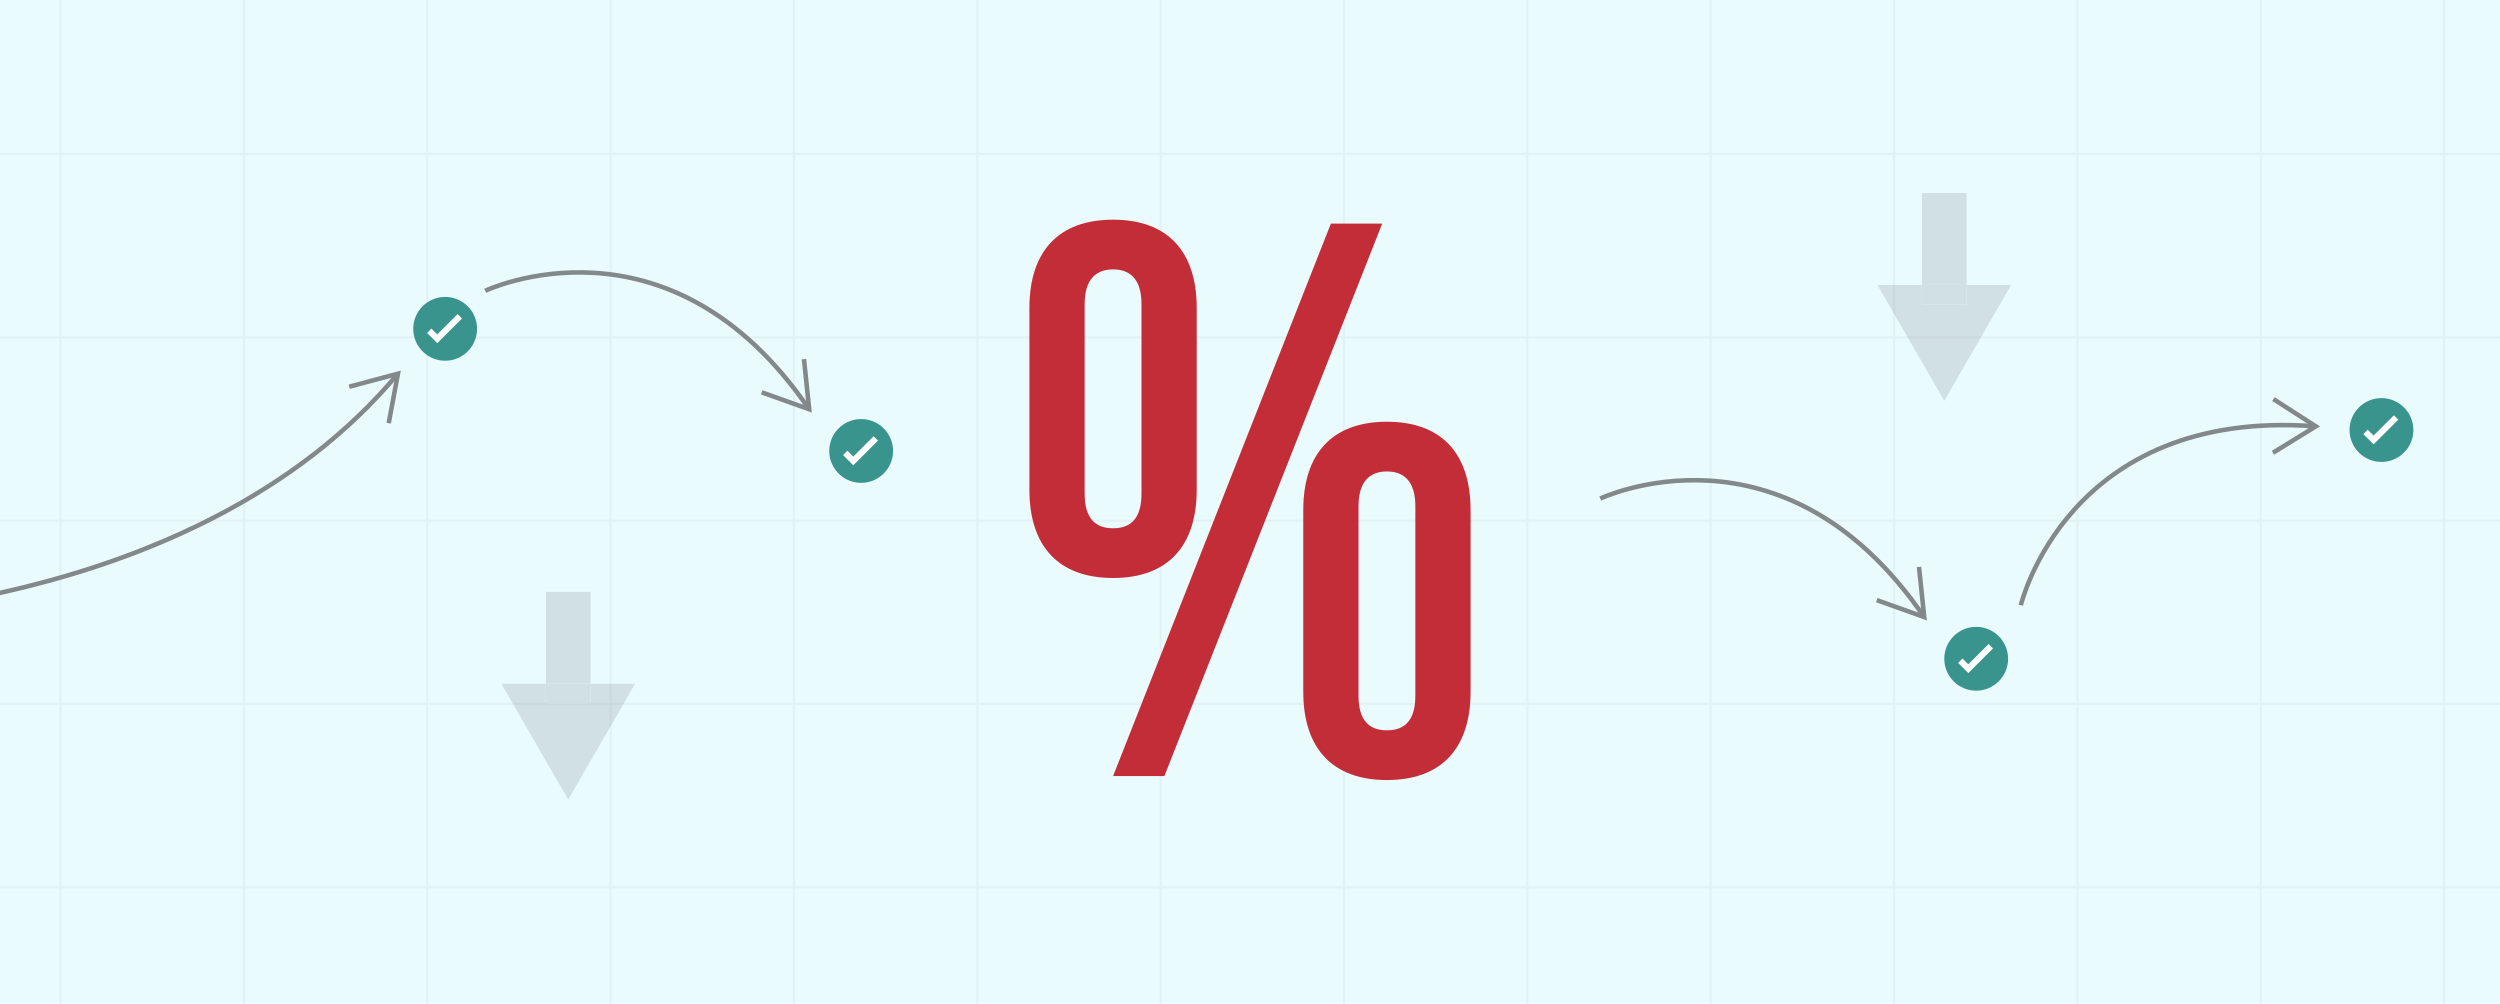 <?xml version="1.0" encoding="UTF-8"?>
<svg id="Layer_1" xmlns="http://www.w3.org/2000/svg" xmlns:xlink="http://www.w3.org/1999/xlink" viewBox="0 0 1096 440">
  <defs>
    <style>
      .cls-1, .cls-2, .cls-3 {
        fill: none;
      }

      .cls-4 {
        fill: #3a948e;
      }

      .cls-2 {
        stroke: #83888a;
        stroke-width: 2px;
      }

      .cls-2, .cls-3 {
        stroke-miterlimit: 10;
      }

      .cls-5 {
        fill: #c32d37;
      }

      .cls-3 {
        stroke: #6e7476;
      }

      .cls-6 {
        fill: #6e7476;
      }

      .cls-7 {
        fill: #fff;
      }

      .cls-8 {
        opacity: .2;
      }

      .cls-9 {
        opacity: .07;
      }

      .cls-10 {
        fill: #eafbfe;
      }

      .cls-11 {
        clip-path: url(#clippath);
      }
    </style>
    <clipPath id="clippath">
      <rect class="cls-1" width="1096" height="440"/>
    </clipPath>
  </defs>
  <rect class="cls-10" width="1096" height="440"/>
  <g class="cls-9">
    <g>
      <line class="cls-3" x1="-10.79" y1="67.48" x2="1189.21" y2="67.48"/>
      <line class="cls-3" x1="-10.79" y1="147.87" x2="1189.21" y2="147.87"/>
      <line class="cls-3" x1="-10.79" y1="228.25" x2="1189.21" y2="228.25"/>
      <line class="cls-3" x1="-10.79" y1="308.63" x2="1189.21" y2="308.63"/>
      <line class="cls-3" x1="-10.79" y1="389.01" x2="1189.21" y2="389.01"/>
    </g>
    <g>
      <line class="cls-3" x1="589.21" y1="-134.25" x2="589.21" y2="492.75"/>
      <line class="cls-3" x1="508.83" y1="-134.25" x2="508.83" y2="492.75"/>
      <line class="cls-3" x1="428.45" y1="-134.25" x2="428.45" y2="492.75"/>
      <line class="cls-3" x1="348.07" y1="-134.25" x2="348.07" y2="492.75"/>
      <line class="cls-3" x1="267.69" y1="-134.25" x2="267.69" y2="492.75"/>
      <line class="cls-3" x1="187.31" y1="-134.25" x2="187.31" y2="492.75"/>
      <line class="cls-3" x1="106.93" y1="-134.25" x2="106.93" y2="492.75"/>
      <line class="cls-3" x1="26.55" y1="-134.25" x2="26.55" y2="492.75"/>
      <line class="cls-3" x1="1071.49" y1="-134.25" x2="1071.49" y2="492.75"/>
      <line class="cls-3" x1="991.11" y1="-134.25" x2="991.11" y2="492.75"/>
      <line class="cls-3" x1="910.73" y1="-134.25" x2="910.73" y2="492.75"/>
      <line class="cls-3" x1="830.35" y1="-134.25" x2="830.35" y2="492.75"/>
      <line class="cls-3" x1="749.97" y1="-134.25" x2="749.97" y2="492.75"/>
      <line class="cls-3" x1="669.59" y1="-134.25" x2="669.59" y2="492.75"/>
    </g>
  </g>
  <g class="cls-8">
    <g>
      <rect class="cls-6" x="842.56" y="84.63" width="19.61" height="40.28"/>
      <polygon class="cls-6" points="842.56 133.49 842.56 124.91 823.03 124.91 852.37 175.71 881.7 124.91 862.17 124.91 862.17 133.49 842.56 133.49"/>
      <rect class="cls-6" x="842.56" y="124.91" width="19.61" height="8.58"/>
    </g>
  </g>
  <g class="cls-8">
    <g>
      <rect class="cls-6" x="239.31" y="259.46" width="19.61" height="40.28"/>
      <polygon class="cls-6" points="239.31 308.33 239.31 299.74 219.78 299.74 249.11 350.55 278.45 299.74 258.92 299.74 258.92 308.33 239.31 308.33"/>
      <rect class="cls-6" x="239.31" y="299.74" width="19.61" height="8.58"/>
    </g>
  </g>
  <g>
    <g>
      <circle class="cls-4" cx="1044.03" cy="188.52" r="13.99"/>
      <polygon class="cls-7" points="1040.58 194.81 1036.09 190.32 1038.01 188.4 1040.58 190.97 1049.49 182.06 1051.41 183.98 1040.58 194.81"/>
    </g>
    <g>
      <circle class="cls-4" cx="866.36" cy="288.8" r="13.99"/>
      <polygon class="cls-7" points="862.91 295.09 858.42 290.6 860.34 288.68 862.91 291.25 871.82 282.34 873.74 284.26 862.91 295.09"/>
    </g>
    <g>
      <path class="cls-2" d="M843.58,270.52c-61.69-90.19-142.04-51.94-142.04-51.94"/>
      <polyline class="cls-2" points="822.77 263.09 843.58 270.52 841.29 248.54"/>
    </g>
    <g>
      <path class="cls-2" d="M1015.25,186.91c-108.96-8.22-129.32,78.42-129.32,78.42"/>
      <polyline class="cls-2" points="996.45 198.51 1015.25 186.91 996.66 174.96"/>
    </g>
  </g>
  <path class="cls-5" d="M451.29,135.06c0-24.91,12.8-38.75,36.68-38.75s36.67,13.84,36.67,38.75v79.58c0,24.91-12.8,38.75-36.67,38.75s-36.68-13.84-36.68-38.75v-79.58ZM475.51,216.37c0,10.73,4.5,15.22,12.46,15.22s12.46-4.5,12.46-15.22v-83.04c0-10.73-4.84-15.22-12.46-15.22s-12.46,4.5-12.46,15.22v83.04ZM583.46,98.04h22.49l-95.49,242.19h-22.49l95.49-242.19ZM571.35,223.64c0-24.91,12.8-38.75,36.68-38.75s36.67,13.84,36.67,38.75v79.58c0,24.91-12.8,38.75-36.67,38.75s-36.68-13.84-36.68-38.75v-79.58ZM595.57,304.95c0,10.73,4.5,15.22,12.46,15.22s12.46-4.5,12.46-15.22v-83.04c0-10.72-4.84-15.22-12.46-15.22s-12.46,4.5-12.46,15.22v83.04Z"/>
  <g class="cls-11">
    <g>
      <g>
        <path class="cls-2" d="M174.46,163.81c-89.14,106.92-260.25,106.92-260.25,106.92"/>
        <polyline class="cls-2" points="153.11 169.54 174.46 163.81 170.41 185.54"/>
      </g>
      <g>
        <circle class="cls-4" cx="377.53" cy="197.7" r="13.99"/>
        <polygon class="cls-7" points="374.08 203.99 369.59 199.5 371.51 197.58 374.08 200.16 382.99 191.25 384.91 193.16 374.08 203.99"/>
      </g>
      <g>
        <circle class="cls-4" cx="195.15" cy="144.16" r="13.99"/>
        <polygon class="cls-7" points="191.7 150.45 187.21 145.96 189.13 144.04 191.7 146.61 200.61 137.7 202.53 139.62 191.7 150.45"/>
      </g>
      <g>
        <path class="cls-2" d="M354.75,179.42c-61.69-90.19-142.04-51.94-142.04-51.94"/>
        <polyline class="cls-2" points="333.94 172 354.75 179.42 352.46 157.44"/>
      </g>
    </g>
  </g>
</svg>